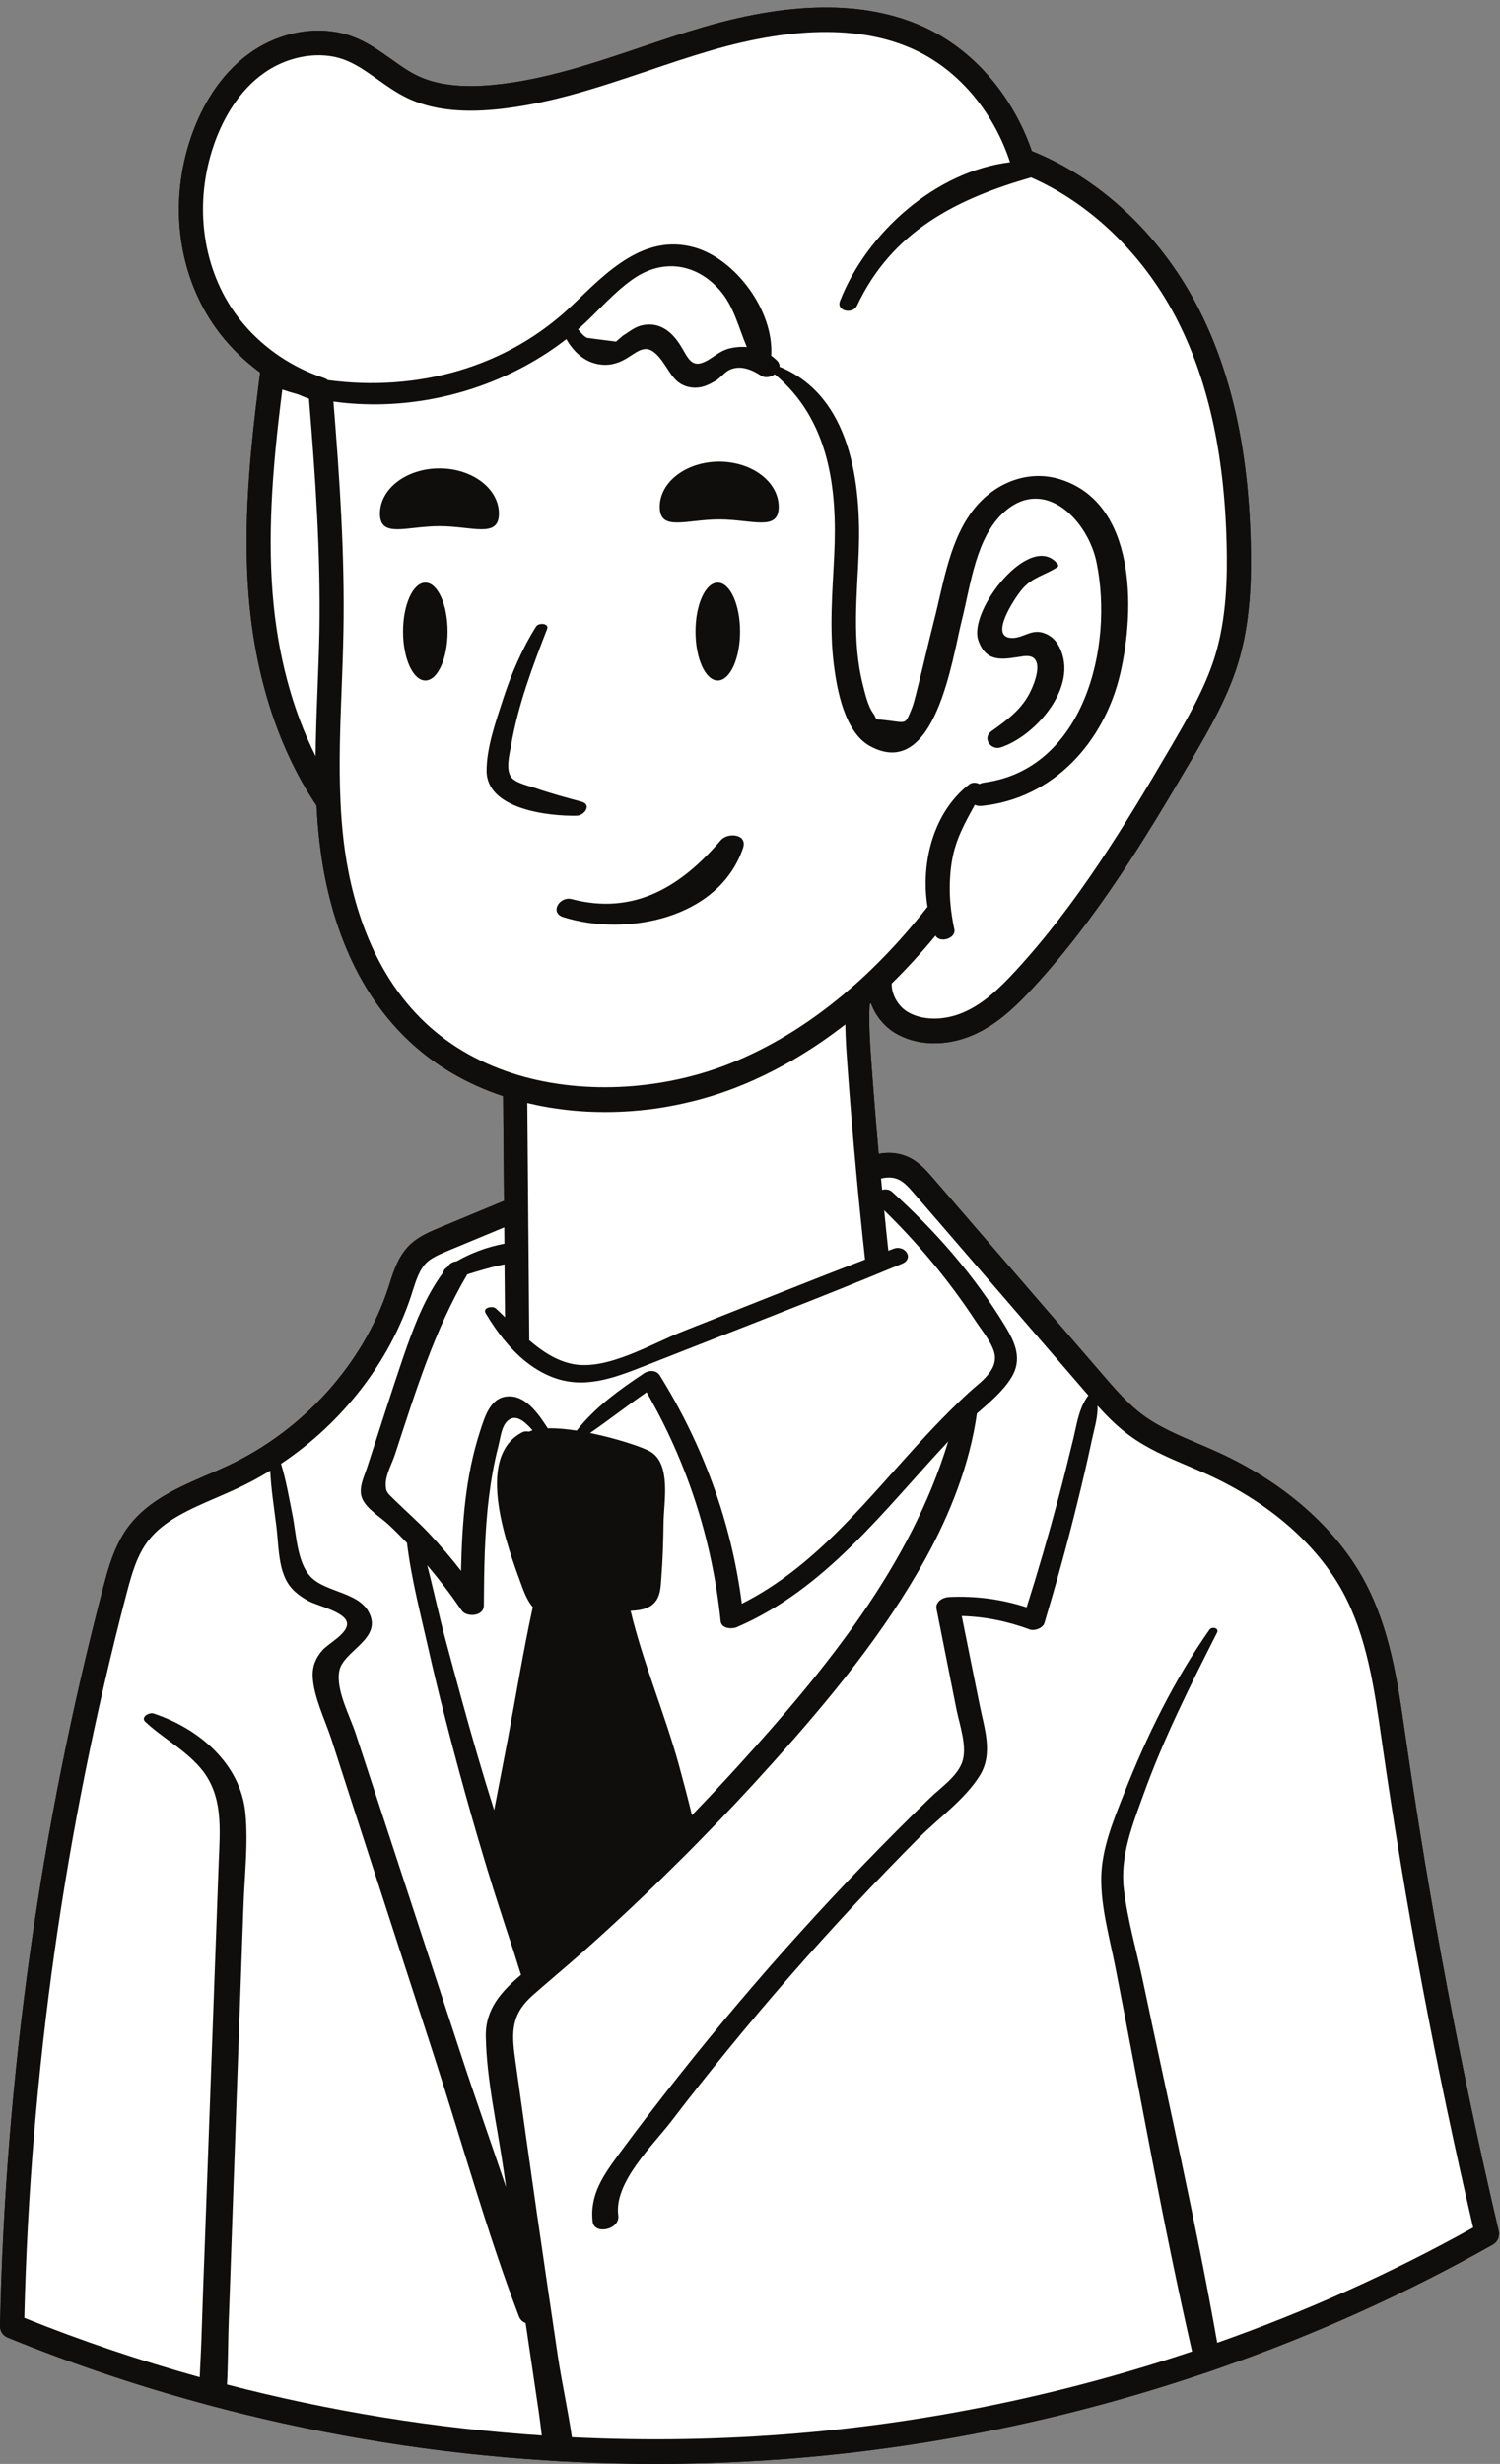 <?xml version="1.0" encoding="UTF-8"?><svg xmlns="http://www.w3.org/2000/svg" xmlns:xlink="http://www.w3.org/1999/xlink" height="500.3" preserveAspectRatio="xMidYMid meet" version="1.1" viewBox="-0.0 -1.5 304.7 500.3" width="304.7" zoomAndPan="magnify">
 <rect x="-0.0" y="-1.5" width="304.7" height="500.3" fill="#808080" stroke="none"/>
 <g id="surface1">
  <g id="change1_1"><path d="m304.44 451.5c-7.72-32.85-14.07-66.5-18.88-100.02l-0.13-0.83c-1.5-10.56-3.07-21.49-8.33-31.24-5.8-10.72-16.39-19.98-29.81-26.08-1.33-0.61-2.69-1.19-4.04-1.76-4-1.7-7.77-3.31-11.01-5.68-3.06-2.25-5.66-5.25-8.16-8.15l-34.68-40.16c-1.26-1.45-2.82-3.26-5.07-4.22-2.06-0.89-4.06-0.9-5.83-0.57-0.54-6.04-1.04-12.24-1.49-18.46-0.32-4.43-0.55-8.19-0.35-11.93 0.08-0.08 0.17-0.15 0.24-0.22 0.88 2.39 2.52 4.54 4.72 5.94 4.42 2.79 10.65 2.96 16.27 0.44 4.79-2.15 8.56-5.81 11.91-9.44 12.84-13.91 22.65-30 32.4-46.65 3.29-5.65 7.02-12.05 9.19-18.97 2.69-8.57 2.84-17.64 2.67-24.57-0.46-19.59-4.11-35.551-11.14-48.809-7.56-14.25-19.66-25.473-33.32-30.941-3.81-10.989-11.36-19.95-20.87-24.68-11.71-5.809-27.09-5.988-45.72-0.531-4.34 1.262-8.69 2.73-12.89 4.152-9.69 3.27-19.71 6.649-29.94 7.629-6.418 0.609-11.43 0.012-15.321-1.84-1.879-0.898-3.609-2.129-5.449-3.441-2.34-1.657-4.758-3.391-7.648-4.489-6.481-2.461-14.442-1.27-20.762 3.121-5.16 3.589-9.25 9.21-11.84 16.257-4.75 12.84-3.437 27.039 3.5 37.993 2.332 3.668 5.36 7.007 8.883 9.796 0.43 0.34 0.859 0.672 1.309 0.993-0.082 0.539-0.149 1.078-0.219 1.629-1.801 14.128-3.301 29.02-2.121 43.72 1.3 16.37 6.058 31.08 13.8 42.62 0.118 2.55 0.329 5.12 0.629 7.67 1.391 11.85 5.692 28.45 18.27 40.2 5.262 4.92 11.641 8.65 18.989 11.09l0.18 21.27c-4.419 1.84-8.818 3.68-13.271 5.52-1.859 0.79-3.968 1.67-5.687 3.25-2.442 2.28-3.41 5.32-4.262 8l-0.238 0.75c-5.063 15.5-17.242 29.05-32.61 36.25-1.359 0.64-2.82 1.27-4.222 1.87-5.82 2.52-11.848 5.13-15.828 10.27-3.012 3.92-4.27 8.69-5.282 12.54-12.839 49.03-19.898 99.49-20.98 149.98-0.027 1.04 0.59 1.99 1.543 2.37 12.699 5.17 25.707 9.58 38.949 13.2 1.719 0.48 3.461 0.94 5.188 1.38 21.273 5.48 43.101 8.95 65.08 10.35 1.99 0.14 4 0.25 6.01 0.34 5.46 0.26 10.94 0.39 16.41 0.39 9.9 0 19.81-0.42 29.67-1.27 27.33-2.35 54.47-8.01 80.5-16.72 1.6-0.52 3.2-1.06 4.78-1.63 19.11-6.69 37.61-15.03 55.11-24.91 0.97-0.54 1.46-1.68 1.2-2.77" fill="#0f0e0c"/></g>
  <g id="change1_2"><path d="m90.922 126.74c0 5.49-2.02 9.94-4.52 9.94s-4.531-4.45-4.531-9.94 2.031-9.94 4.531-9.94 4.52 4.45 4.52 9.94zm-1.652-21.4c-6.68 0-12.09 2.52-12.09-2.55 0-5.071 5.41-9.181 12.09-9.181 6.671 0 12.08 4.11 12.08 9.181 0 5.07-5.409 2.55-12.08 2.55zm9.57 49.67c0-4.71 1.89-10.04 3.32-14.45 1.7-5.22 3.83-10.22 6.74-14.85 0.51-0.81 2.7-0.69 2.23 0.52-3 7.74-5.9 15.42-7.32 23.66-0.31 1.75-1.17 4.98 0.11 6.51 0.98 1.15 3.48 1.65 4.8 2.11 3.09 1.07 6.25 1.93 9.41 2.78 2.17 0.59 0.59 2.8-0.96 2.84-5.62 0.13-18.33-1.26-18.33-9.12zm46.96-38.21c2.5 0 4.53 4.45 4.53 9.94s-2.03 9.94-4.53 9.94-4.52-4.45-4.52-9.94 2.02-9.94 4.52-9.94zm-29.69 64.26c12.7 3.32 22.24-2.52 30.29-11.94 1.43-1.68 5.53-1.3 4.53 1.59-4.96 14.48-23.86 17.99-36.48 14.02-2.9-0.91-0.77-4.3 1.66-3.67zm17.9-79.64c0-5.068 5.41-9.182 12.08-9.182 6.68 0 12.09 4.114 12.09 9.182 0 5.07-5.41 2.55-12.09 2.55-6.67 0-12.08 2.52-12.08-2.55zm64.72 27.12c-2.14-6.14 10.8-22.5 16.17-15.42 0.16 0.21 0.04 0.43-0.15 0.56-2.49 1.63-5.08 2.01-7.14 4.48-1.56 1.86-6.88 9.85-2.01 9.88 2.31 0.01 3.91-1.9 6.48-0.99 1.45 0.51 2.45 1.5 3.14 2.88 4 8.07-4.99 18.09-11.95 20.34-2.01 0.65-3.8-1.92-1.89-3.29 2.97-2.12 5.87-4.19 7.65-7.51 1.38-2.57 3.46-8.37-1.17-7.72-3.76 0.53-7.46 1.61-9.13-3.21zm48.53 345.66c-4.33-24.5-9.93-48.84-15.04-73.18-1.3-6.23-3.18-12.6-3.93-18.92-0.81-6.67 1.74-13.01 3.96-19.16 4.11-11.42 9.51-22.15 14.97-32.93 0.48-0.96-1.05-1.3-1.54-0.6-7.18 10.23-12.79 21.67-17.38 33.34-2.12 5.36-4.51 11.1-4.6 16.97-0.09 6.16 1.76 12.49 2.92 18.49 5.07 25.9 9.62 52.03 15.53 77.75-25.77 8.65-52.64 14.27-79.7 16.59-15.4 1.32-30.87 1.59-46.28 0.83-0.81-5.54-2.05-11.1-2.85-16.42-1.45-9.75-2.88-19.49-4.29-29.24-1.44-10.08-2.87-20.16-4.27-30.24-0.78-5.58-1.24-9.38 2.94-13.36 0.14-0.14 0.29-0.27 0.44-0.41 1.28-1.13 2.56-2.24 3.85-3.34 2.37-2.04 4.76-4.06 7.09-6.14 6.15-5.49 12.17-11.14 18.03-16.97 1.59-1.54 3.16-3.12 4.72-4.72 5.15-5.22 10.19-10.58 15.09-16.05 11.54-12.87 22.71-26.35 31.13-41.61 4.95-8.99 8.94-19.06 10.39-29.37 2.6-2.26 5.32-4.55 7.01-7.31 2.24-3.64 0.81-7.02-1.23-10.37-6.25-10.3-14.16-19.37-23.05-27.36-0.53-0.48-1.29-0.55-1.98-0.37-0.08-0.76-0.15-1.53-0.22-2.29 1.38-0.33 2.47-0.27 3.46 0.16 1.22 0.52 2.28 1.74 3.3 2.92l34.67 40.16c0.23 0.26 0.45 0.52 0.69 0.79-0.37 0.48-0.68 0.98-0.94 1.49-1.16 2.23-1.51 4.8-2.14 7.37-0.98 4.02-1.96 8.04-3.03 12.04-1.97 7.43-4.12 14.81-6.44 22.13-5.1-1.65-10.29-2.35-15.74-2.1-1.21 0.05-2.86 0.91-2.56 2.44 1.35 6.82 2.71 13.63 4.06 20.45 0.63 3.12 2.29 7.68 1.1 10.79-1.12 2.91-4.41 5.1-6.55 7.19-9 8.73-17.71 17.75-26.13 27.05-8.57 9.46-16.82 19.2-24.75 29.21-4.16 5.25-8.24 10.56-12.21 15.95-3.12 4.24-5.99 8.21-5.38 13.73 0.31 2.81 5.61 1.66 5.21-1.24-0.92-6.69 7.06-14.25 10.83-19.18 3.69-4.83 7.46-9.6 11.3-14.31 8.25-10.12 16.84-19.96 25.74-29.5 4.34-4.65 8.77-9.23 13.26-13.74 3.95-3.96 9.28-7.74 12.28-12.54 2.81-4.51 0.96-9.57-0.01-14.41-1.21-6.01-2.42-12.01-3.63-18.02 4.75 0.12 9.28 1.05 13.82 2.73 0.94 0.35 2.67-0.26 2.98-1.31 2.4-8.02 4.63-16.09 6.64-24.23 1.06-4.29 2.08-8.6 2.99-12.93 0.49-2.34 1.27-4.68 1.14-6.98 1.95 2.15 4.02 4.24 6.46 6.03 3.68 2.71 7.89 4.5 11.97 6.23 1.32 0.56 2.64 1.12 3.93 1.71 12.46 5.67 22.24 14.17 27.52 23.94 4.84 8.95 6.34 19.42 7.79 29.55l0.12 0.82c4.73 33.04 10.97 66.2 18.53 98.61-16.55 9.22-33.98 17.05-51.99 23.39zm-201.15 8.47c0.243-4.45 0.203-8.96 0.371-13.31 0.262-6.9 0.481-13.79 0.731-20.68 0.5-14.12 1-28.23 1.5-42.35 0.25-6.89 0.492-13.78 0.742-20.68 0.207-6.21 0.988-12.71 0.406-18.91-0.957-10.2-9.578-17.32-18.668-20.32-0.851-0.28-2.711 0.72-1.66 1.7 3.571 3.33 7.942 5.59 11.16 9.34 4.762 5.56 3.989 12.53 3.731 19.41-0.461 12.8-0.93 25.61-1.402 38.41-0.469 12.81-0.93 25.61-1.399 38.42-0.238 6.56-0.5 13.13-0.699 19.69-0.082 2.57-0.242 5.18-0.352 7.8-12.09-3.36-24-7.38-35.629-12.05 1.18-49.51 8.168-98.98 20.77-147.06 1.129-4.32 2.191-7.86 4.398-10.73 3.192-4.14 8.391-6.38 13.891-8.76 1.441-0.62 2.922-1.26 4.359-1.94 2.243-1.05 4.434-2.23 6.532-3.53 0.179 3.82 0.8 7.64 1.261 11.42 0.418 3.32 0.348 7.3 1.778 10.41 1 2.2 2.75 3.56 4.812 4.67 1.77 0.94 7.301 2.17 7.731 4.32 0.418 2.16-3.793 4.26-5 5.66-1.371 1.59-2.051 3.24-1.953 5.39 0.203 4.12 2.523 8.76 3.8 12.66 1.43 4.42 2.852 8.83 4.282 13.25 5.531 17.02 11.05 34.05 16.57 51.07 5.699 17.59 10.68 35.66 17.258 52.92 0.26 0.65 0.75 1.07 1.34 1.3 0.11 0.75 0.22 1.49 0.33 2.24 0.76 5.2 1.53 10.4 2.31 15.59 0.24 1.64 0.45 3.31 0.65 5-21.607-1.44-43.048-4.91-63.951-10.35zm37.461-221.23l0.242-0.78c0.739-2.3 1.43-4.47 2.911-5.85 1.07-0.99 2.617-1.63 4.257-2.33 3.821-1.58 7.629-3.16 11.45-4.76l0.03 3.31c-3.429 0.64-6.808 1.9-9.698 3.57-0.61 0.07-1.172 0.31-1.52 0.71-0.133 0.16-0.269 0.33-0.402 0.5-0.059 0.03-0.098 0.07-0.16 0.11-0.418 0.3-0.61 0.62-0.629 0.92-3.801 5.1-6.11 11.34-8.168 17.32-2.531 7.39-4.863 14.86-7.301 22.28-0.609 1.87-1.77 4.13-1.09 6.13 0.778 2.21 3.867 4.02 5.461 5.52 1.277 1.2 2.52 2.44 3.719 3.7 0.89 7.41 2.871 14.88 4.48 22.07 1.821 8.07 3.899 16.09 6.051 24.08 1.68 6.18 3.418 12.33 5.27 18.44 0.379 1.27 0.757 2.54 1.168 3.8 0.16 0.54 0.332 1.08 0.489 1.62l0.48 1.5c0.24 0.74 0.47 1.49 0.72 2.23 0.96 3.01 1.94 6.01 2.94 8.99 0.53 1.62 1.01 3.3 1.57 4.96-3.86 3.28-7.278 6.88-7.16 12.55 0.172 9 2.37 18.33 3.64 27.23 0.15 1.12 0.32 2.25 0.48 3.37-3.148-9.32-6.429-18.59-9.468-27.87-5.582-17-11.152-34-16.73-51-1.45-4.4-2.891-8.81-4.34-13.22-1.242-3.78-4.059-8.83-3.34-12.75 0.711-3.87 7.91-6.19 6.41-10.95-1.609-5.13-8.949-4.8-12.18-8.12-2.859-2.95-2.961-8.84-3.75-12.67-0.691-3.46-1.293-6.96-2.32-10.33 12.41-8.27 22-20.56 26.488-34.28zm2.95-55.15c-11.477-10.72-15.418-26.09-16.727-37.1-0.301-2.65-0.523-5.35-0.633-8.01-0.359-7.6-0.051-15.41 0.242-22.96 0.149-3.79 0.289-7.71 0.36-11.57 0.281-15.67-0.782-31.009-2.032-46.611 13.27 1.84 27.211-0.84 39.02-7.269 2.9-1.571 5.68-3.372 8.29-5.411 1.59 2.801 4.05 5 7.46 5.211 1.53 0.09 3.01-0.32 4.35-1.058 2.75-1.532 4.31-3.672 7.03-0.5 2.18 2.527 2.86 5.758 6.72 6.179 1.8 0.188 3.19-0.453 4.7-1.332 1.11-0.64 1.87-1.839 3.06-2.339 2.19-0.899 4.43 0.07 6.24 1.261 0.81 0.539 1.97 0.309 2.78-0.281l0.01 0.012c11.05 9.25 12.75 23.09 12.06 36.868-0.36 7.32-0.99 14.72-0.08 22.03 0.66 5.27 2.23 13.77 7.34 16.58 13.31 7.3 16.79-18.12 18.64-25.44 1.82-7.2 2.87-17.09 8.76-22.21 8.23-7.149 16.88 1.9 18.62 10.3 3.6 17.43-2.69 42.04-22.78 44.76-0.36 0.05-0.69 0.15-1 0.3-0.59-0.35-1.49-0.37-2.03 0.04-7.27 5.54-9.96 15.87-8.51 24.89-3.66 4.66-7.45 8.87-11.31 12.61l-0.01 0.01c-1.48 1.44-2.91 2.75-4.37 4.01-0.02 0-0.03 0.02-0.05 0.03-7.34 6.38-15.21 11.34-23.38 14.75-13.92 5.81-30.37 6.84-44.01 2.77-7.339-2.2-13.647-5.74-18.76-10.52zm65.19-137.32c-1.19-0.098-2.42 0-3.6 0.301-1.83 0.46-2.99 1.64-4.54 2.492-3.28 1.777-3.82-0.801-5.52-3.391-1.72-2.641-4.1-4.441-7.33-3.871-1.73 0.301-2.75 1.281-4.2 2.172-0.47 0.398-0.94 0.797-1.4 1.199-1.97-0.25-3.93-0.5-5.88-0.762-0.65-0.339-1.26-1.031-1.82-1.738 0.1-0.082 0.2-0.172 0.3-0.262 3.68-3.289 6.89-7.211 10.97-10.019 5.92-4.07 12.68-3.16 17.48 2.289 2.94 3.332 3.87 7.699 5.54 11.59zm-85.898 6.281c-3.14-1.02-6.171-2.5-9-4.398-4.062-2.731-7.531-6.262-10.042-10.223-6.09-9.617-7.227-22.149-3.04-33.508 1.571-4.242 4.571-10.09 10.032-13.883 3.3-2.289 7.23-3.507 10.949-3.507 1.871 0 3.68 0.308 5.34 0.942 2.308 0.879 4.371 2.348 6.57 3.898 1.922 1.371 3.899 2.789 6.18 3.871 4.679 2.239 10.519 2.989 17.829 2.289 10.79-1.039 21.07-4.511 31.02-7.859 4.16-1.41 8.46-2.859 12.71-4.101 17.44-5.098 31.64-5.031 42.23 0.231 8.52 4.238 15.27 12.398 18.58 22.441-15.06 1.829-29.08 14.27-34.53 28.168-0.83 2.121 2.61 2.731 3.43 0.993 7.18-15.262 20.4-21.762 35.38-26.071 11.94 5.258 22.46 15.321 29.18 27.969 6.63 12.551 10.09 27.77 10.54 46.55 0.16 6.55 0.02 15.07-2.44 22.93-2 6.37-5.58 12.52-8.74 17.93-9.6 16.4-19.25 32.24-31.74 45.78-3.47 3.76-6.55 6.6-10.33 8.29-4.1 1.84-8.71 1.8-11.71-0.11-1.9-1.21-3.14-3.55-3.08-5.66 3.03-2.97 6-6.22 8.91-9.73 0.81 1.58 4.21 0.61 3.82-1.28-0.2-0.95-0.38-1.9-0.52-2.86-0.38-2.59-0.52-5.21-0.33-7.82 0.06-1.11 0.19-2.21 0.38-3.31 0.75-4.36 2.66-7.69 4.63-11.29 0.38 0.2 0.88 0.28 1.53 0.21 14.38-1.52 24.76-12.87 28.02-26.9 3.03-13.02 3.23-34.64-12.26-39.418-6.2-1.921-12.67 0.5-16.9 5.368-5.43 6.24-6.66 15.47-8.66 23.26-1.27 4.96-2.37 9.96-3.65 14.92-0.27 1.03-0.51 2.09-0.91 3.07-1.26 3.06-1 2.87-4.38 2.42-3.97-0.54-2.17 0.22-3.56-1.7-0.96-1.33-1.63-4.19-2.04-5.87-2.16-8.76-1.11-17.85-0.77-26.74 0.52-13.841-1.57-31.509-15.9-37.489-0.06-0.02-0.13-0.039-0.19-0.063 0.04-0.426-0.12-0.879-0.55-1.308-0.36-0.352-0.74-0.668-1.14-0.95 0.57-9.199-7.31-19.668-15.63-22-10.2-2.839-17.79 5.008-24.54 11.52-13.48 13.039-31.998 17.859-49.908 15.43-0.223-0.192-0.492-0.34-0.77-0.43zm-0.929 51.31c-0.071 3.81-0.231 7.7-0.371 11.46-0.039 1.15-0.09 2.31-0.129 3.47-0.051 1.16-0.09 2.33-0.121 3.5-0.02 0.62-0.039 1.24-0.051 1.86-0.031 0.91-0.051 1.82-0.07 2.74 0 0.21-0.008 0.42 0 0.63-0.02 0.6-0.02 1.21-0.032 1.81-4.769-9.5-7.757-20.72-8.726-32.95-1.102-13.82 0.25-27.971 1.957-41.478 1.062 0.359 2.121 0.687 3.203 0.976 0.008 0 0.027 0.012 0.039 0.012 0.27 0.121 0.551 0.238 0.82 0.351 0.45 0.18 0.899 0.36 1.36 0.528 1.3 15.812 2.379 31.321 2.121 47.091zm42.227 95.91c0.08 0.02 0.16 0.04 0.25 0.06 0.56 0.13 1.12 0.26 1.67 0.37 0.58 0.13 1.17 0.24 1.76 0.34 0.16 0.03 0.32 0.06 0.49 0.09 0.55 0.1 1.1 0.18 1.66 0.26 0.66 0.1 1.32 0.19 1.98 0.26 0.64 0.08 1.29 0.14 1.94 0.2 0.81 0.07 1.61 0.12 2.43 0.17 0.54 0.02 1.08 0.05 1.63 0.06 0.67 0.02 1.33 0.03 2 0.03 1.8 0 3.6-0.07 5.4-0.2 1.2-0.09 2.39-0.21 3.58-0.35 3.14-0.39 6.26-0.99 9.35-1.78 1.01-0.26 2.03-0.55 3.04-0.85 2.32-0.71 4.61-1.53 6.85-2.46 2.71-1.13 5.38-2.42 8-3.86 0.53-0.28 1.05-0.57 1.57-0.87 0.56-0.33 1.12-0.65 1.67-0.99 0.49-0.29 0.97-0.59 1.45-0.9 1.03-0.64 2.06-1.32 3.08-2.02 0.5-0.34 1.01-0.7 1.52-1.07 0.49-0.35 1-0.72 1.5-1.1 0.6-0.43 1.19-0.88 1.78-1.34 0.04 2.91 0.24 5.73 0.42 8.18 0.52 7.28 1.12 14.54 1.77 21.56 0.55 5.99 1.16 12.02 1.82 18-12.35 4.72-24.6 9.69-36.91 14.53-6.4 2.52-15.56 8.11-22.56 6.66-3.28-0.68-6.13-2.57-8.74-4.81l-0.13-16.29-0.03-3.78-0.06-6.58zm20.99 103.12c1.58-0.1 3.28-0.26 4.52-1.34 1.57-1.36 1.58-3.48 1.72-5.39 0.29-3.74 0.4-7.5 0.45-11.24 0.06-4.17 1.57-11.78-2.62-14.34-1.44-0.88-6.78-2.69-12.31-3.81 3.88-2.67 7.59-5.59 11.49-8.27 8.25 14.28 13.33 29.96 15.04 46.49 0.16 1.52 2.27 1.64 3.28 1.21 18.04-7.76 29.78-23.64 42.93-37.7-7.57 25.1-24.9 46.34-42.62 65.82-3.09 3.4-6.23 6.75-9.42 10.05-0.84-3.44-1.74-6.87-2.68-10.29-2.88-10.42-7.25-20.64-9.78-31.19zm-20.65-36.39h-0.01c-0.46-0.1-0.94-0.08-1.28 0.09-10.07 5.08-2.93 23.66-0.13 31.35 0.7 1.92 1.39 3.26 2.2 4.18-1.91 8.74-3.35 17.62-5 26.4-0.93 4.94-1.91 9.88-2.85 14.83-1.138-3.59-2.228-7.2-3.298-10.82-2.332-7.92-4.461-15.89-6.609-23.86-1.321-4.94-2.391-10.03-3.692-15.03 2.489 2.91 4.809 5.97 6.989 9.15 1.011 1.47 4.492 1.24 4.511-0.96 0.059-7.35 0.129-14.73 1.039-22.03 0.43-3.48 1.03-6.95 1.9-10.33 0.53-2.05 0.7-4.89 2.66-5.64 1.45-0.55 3.04 0.96 4.3 2.4-0.26 0.08-0.51 0.17-0.73 0.27zm73.4-33.12c0.79-0.32 1.58-0.64 2.37-0.97 2.56-1.06 0.61-3.91-1.68-3.06-0.36 0.14-0.73 0.27-1.09 0.41-0.3-2.72-0.58-5.46-0.84-8.19 6.44 6.28 12.25 13.16 17.34 20.63 0.31 0.46 0.62 0.92 0.93 1.39 0.11 0.17 0.23 0.34 0.34 0.51 1.18 1.81 3.73 4.84 3.88 7.14 0.14 2.21-1.46 3.95-3.11 5.42-0.72 0.63-1.45 1.22-2.04 1.77-0.8 0.72-1.57 1.46-2.34 2.2-2.23 2.15-4.38 4.37-6.49 6.63-11.58 12.46-22.11 26.47-37.43 34.17-2.11-16.56-7.9-32.26-16.67-46.36-0.61-0.98-1.86-1.09-2.81-0.64-0.12 0.06-0.23 0.12-0.34 0.19-5.05 3.36-9.96 6.89-13.72 11.66-2.09-0.32-4.12-0.51-5.88-0.46-1.79-2.78-4.26-6.39-7.62-6.49-3.927-0.11-5.08 3.85-6.119 7.03-3 9.18-3.672 18.8-3.879 28.4-1.98-2.56-4.09-5.03-6.3-7.4-2.309-2.47-4.84-4.67-7.243-7.03-1.367-1.35-1.839-1.54-1.75-3.48 0.094-1.8 1.301-3.98 1.864-5.7 4.179-12.68 7.929-25.08 14.699-36.59 2.281-0.7 4.539-1.4 6.878-1.89 0.22-0.05 0.46-0.09 0.68-0.14l0.1 10.74c-0.61-0.61-1.23-1.21-1.85-1.78-0.65-0.61-2.777-0.19-2.078 0.97 1.168 1.96 2.478 3.88 3.968 5.66 1.44 1.74 3.05 3.34 4.84 4.66 1.4 1.04 2.91 1.91 4.54 2.57 6.46 2.6 12.52 0.33 18.66-2.08 0.03-0.01 0.05-0.02 0.08-0.03 15.13-5.97 30.33-11.79 45.4-17.92 1.58-0.64 3.14-1.28 4.71-1.94zm123.59 195.42c-7.72-32.85-14.07-66.5-18.88-100.02l-0.13-0.83c-1.5-10.56-3.07-21.49-8.33-31.24-5.8-10.72-16.39-19.98-29.81-26.08-1.33-0.61-2.69-1.19-4.04-1.76-4-1.7-7.77-3.31-11.01-5.68-3.06-2.25-5.66-5.25-8.16-8.15l-34.68-40.16c-1.26-1.45-2.82-3.26-5.07-4.22-2.06-0.89-4.06-0.9-5.83-0.57-0.54-6.04-1.04-12.24-1.49-18.46-0.32-4.43-0.55-8.19-0.35-11.93 0.08-0.08 0.17-0.15 0.24-0.22 0.88 2.39 2.52 4.54 4.72 5.94 4.42 2.79 10.65 2.96 16.27 0.44 4.79-2.15 8.56-5.81 11.91-9.44 12.84-13.91 22.65-30 32.4-46.65 3.29-5.65 7.02-12.05 9.19-18.97 2.69-8.57 2.84-17.64 2.67-24.57-0.46-19.59-4.11-35.551-11.14-48.809-7.56-14.25-19.66-25.473-33.32-30.941-3.81-10.989-11.36-19.95-20.87-24.68-11.71-5.809-27.09-5.988-45.72-0.531-4.34 1.262-8.69 2.73-12.89 4.152-9.69 3.27-19.71 6.649-29.94 7.629-6.418 0.609-11.43 0.012-15.321-1.84-1.879-0.898-3.609-2.129-5.449-3.441-2.34-1.657-4.758-3.391-7.648-4.489-6.481-2.461-14.442-1.27-20.762 3.121-5.16 3.589-9.25 9.21-11.84 16.257-4.75 12.84-3.437 27.039 3.5 37.993 2.332 3.668 5.36 7.007 8.883 9.796 0.43 0.34 0.859 0.672 1.309 0.993-0.082 0.539-0.149 1.078-0.219 1.629-1.801 14.128-3.301 29.02-2.121 43.72 1.3 16.37 6.058 31.08 13.8 42.62 0.118 2.55 0.329 5.12 0.629 7.67 1.391 11.85 5.692 28.45 18.27 40.2 5.262 4.92 11.641 8.65 18.989 11.09l0.18 21.27c-4.419 1.84-8.818 3.68-13.271 5.52-1.859 0.79-3.968 1.67-5.687 3.25-2.442 2.28-3.41 5.32-4.262 8l-0.238 0.75c-5.063 15.5-17.242 29.05-32.61 36.25-1.359 0.64-2.82 1.27-4.222 1.87-5.82 2.52-11.848 5.13-15.828 10.27-3.012 3.92-4.27 8.69-5.282 12.54-12.839 49.03-19.898 99.49-20.98 149.98-0.027 1.04 0.59 1.99 1.543 2.37 12.699 5.17 25.707 9.58 38.949 13.2 1.719 0.48 3.461 0.94 5.188 1.38 21.273 5.48 43.101 8.95 65.08 10.35 1.99 0.14 4 0.25 6.01 0.34 5.46 0.26 10.94 0.39 16.41 0.39 9.9 0 19.81-0.42 29.67-1.27 27.33-2.35 54.47-8.01 80.5-16.72 1.6-0.52 3.2-1.06 4.78-1.63 19.11-6.69 37.61-15.03 55.11-24.91 0.97-0.54 1.46-1.68 1.2-2.77" fill="#0f0e0c"/></g>
  <g id="change2_1"><path d="m64.141 149.59c0.019-0.92 0.039-1.83 0.07-2.74 0.012-0.62 0.031-1.24 0.051-1.86 0.031-1.17 0.07-2.34 0.121-3.5 0.039-1.16 0.09-2.32 0.129-3.47 0.14-3.76 0.3-7.65 0.371-11.46 0.258-15.77-0.821-31.279-2.121-47.091-0.461-0.168-0.91-0.348-1.36-0.528-0.269-0.113-0.55-0.23-0.82-0.351-0.012 0-0.031-0.012-0.039-0.012-1.082-0.289-2.141-0.617-3.203-0.976-1.707 13.507-3.059 27.658-1.957 41.478 0.969 12.23 3.957 23.45 8.726 32.95 0.012-0.6 0.012-1.21 0.032-1.81-0.008-0.21 0-0.42 0-0.63zm41.699 249.89c-0.56-1.66-1.04-3.34-1.57-4.96-1-2.98-1.98-5.98-2.94-8.99-0.25-0.74-0.48-1.49-0.72-2.23l-0.48-1.5c-0.157-0.54-0.329-1.08-0.489-1.62-0.411-1.26-0.789-2.53-1.168-3.8-1.852-6.11-3.59-12.26-5.27-18.44-2.152-7.99-4.23-16.01-6.051-24.08-1.609-7.19-3.59-14.66-4.48-22.07-1.199-1.26-2.442-2.5-3.719-3.7-1.594-1.5-4.683-3.31-5.461-5.52-0.68-2 0.481-4.26 1.09-6.13 2.438-7.42 4.77-14.89 7.301-22.28 2.058-5.98 4.367-12.22 8.168-17.32 0.019-0.3 0.211-0.62 0.629-0.92 0.062-0.04 0.101-0.08 0.16-0.11 0.133-0.17 0.269-0.34 0.402-0.5 0.348-0.4 0.91-0.64 1.52-0.71 2.89-1.67 6.269-2.93 9.698-3.57l-0.03-3.31c-3.821 1.6-7.629 3.18-11.45 4.76-1.64 0.7-3.187 1.34-4.257 2.33-1.481 1.38-2.172 3.55-2.911 5.85l-0.242 0.78c-4.488 13.72-14.078 26.01-26.488 34.28 1.027 3.37 1.629 6.87 2.32 10.33 0.789 3.83 0.891 9.72 3.75 12.67 3.231 3.32 10.571 2.99 12.18 8.12 1.5 4.76-5.699 7.08-6.41 10.95-0.719 3.92 2.098 8.97 3.34 12.75 1.449 4.41 2.89 8.82 4.34 13.22 5.578 17 11.148 34 16.73 51 3.039 9.28 6.32 18.55 9.468 27.87-0.16-1.12-0.33-2.25-0.48-3.37-1.27-8.9-3.468-18.23-3.64-27.23-0.118-5.67 3.3-9.27 7.16-12.55zm0.19-78.84c-2.8-7.69-9.94-26.27 0.13-31.35 0.34-0.17 0.82-0.19 1.28-0.09h0.01c0.22-0.1 0.47-0.19 0.73-0.27-1.26-1.44-2.85-2.95-4.3-2.4-1.96 0.75-2.13 3.59-2.66 5.64-0.87 3.38-1.47 6.85-1.9 10.33-0.91 7.3-0.98 14.68-1.039 22.03-0.019 2.2-3.5 2.43-4.511 0.96-2.18-3.18-4.5-6.24-6.989-9.15 1.301 5 2.371 10.09 3.692 15.03 2.148 7.97 4.277 15.94 6.609 23.86 1.07 3.62 2.16 7.23 3.298 10.82 0.94-4.95 1.92-9.89 2.85-14.83 1.65-8.78 3.09-17.66 5-26.4-0.81-0.92-1.5-2.26-2.2-4.18zm1.07 151.79c-0.11-0.75-0.22-1.49-0.33-2.24-0.59-0.23-1.08-0.65-1.34-1.3-6.578-17.26-11.559-35.33-17.258-52.92-5.52-17.02-11.039-34.05-16.57-51.07-1.43-4.42-2.852-8.83-4.282-13.25-1.277-3.9-3.597-8.54-3.8-12.66-0.098-2.15 0.582-3.8 1.953-5.39 1.207-1.4 5.418-3.5 5-5.66-0.43-2.15-5.961-3.38-7.731-4.32-2.062-1.11-3.812-2.47-4.812-4.67-1.43-3.11-1.36-7.09-1.778-10.41-0.461-3.78-1.082-7.6-1.261-11.42-2.098 1.3-4.289 2.48-6.532 3.53-1.437 0.68-2.918 1.32-4.359 1.94-5.5 2.38-10.699 4.62-13.891 8.76-2.207 2.87-3.269 6.41-4.398 10.73-12.602 48.08-19.59 97.55-20.77 147.06 11.629 4.67 23.539 8.69 35.629 12.05 0.11-2.62 0.27-5.23 0.352-7.8 0.199-6.56 0.461-13.13 0.699-19.69 0.469-12.81 0.93-25.61 1.399-38.42 0.472-12.8 0.941-25.61 1.402-38.41 0.258-6.88 1.031-13.85-3.731-19.41-3.218-3.75-7.589-6.01-11.16-9.34-1.051-0.98 0.809-1.98 1.66-1.7 9.09 3 17.711 10.12 18.668 20.32 0.582 6.2-0.199 12.7-0.406 18.91-0.25 6.9-0.492 13.79-0.742 20.68-0.5 14.12-1 28.23-1.5 42.35-0.25 6.89-0.469 13.78-0.731 20.68-0.168 4.35-0.128 8.86-0.371 13.31 20.903 5.44 42.344 8.91 63.951 10.35-0.2-1.69-0.41-3.36-0.65-5-0.78-5.19-1.55-10.39-2.31-15.59zm18.02-404.56c0.46-0.402 0.93-0.801 1.4-1.199 1.45-0.891 2.47-1.871 4.2-2.172 3.23-0.57 5.61 1.23 7.33 3.871 1.7 2.59 2.24 5.168 5.52 3.391 1.55-0.852 2.71-2.032 4.54-2.492 1.18-0.301 2.41-0.399 3.6-0.301-1.67-3.891-2.6-8.258-5.54-11.59-4.8-5.449-11.56-6.359-17.48-2.289-4.08 2.808-7.29 6.73-10.97 10.019-0.1 0.09-0.2 0.18-0.3 0.262 0.56 0.707 1.17 1.399 1.82 1.738 1.95 0.262 3.91 0.512 5.88 0.762zm-17.74 186.48l0.13 16.29c2.61 2.24 5.46 4.13 8.74 4.81 7 1.45 16.16-4.14 22.56-6.66 12.31-4.84 24.56-9.81 36.91-14.53-0.66-5.98-1.27-12.01-1.82-18-0.65-7.02-1.25-14.28-1.77-21.56-0.18-2.45-0.38-5.27-0.42-8.18-0.59 0.46-1.18 0.91-1.78 1.34-0.5 0.38-1.01 0.75-1.5 1.1-0.51 0.37-1.02 0.73-1.52 1.07-1.02 0.7-2.05 1.38-3.08 2.02-0.48 0.31-0.96 0.61-1.45 0.9-0.55 0.34-1.11 0.66-1.67 0.99-0.52 0.3-1.04 0.59-1.57 0.87-2.62 1.44-5.29 2.73-8 3.86-2.24 0.93-4.53 1.75-6.85 2.46-1.01 0.3-2.03 0.59-3.04 0.85-3.09 0.79-6.21 1.39-9.35 1.78-1.19 0.14-2.38 0.26-3.58 0.35-1.8 0.13-3.6 0.2-5.4 0.2-0.67 0-1.33-0.01-2-0.03-0.55-0.01-1.09-0.04-1.63-0.06-0.82-0.05-1.62-0.1-2.43-0.17-0.65-0.06-1.3-0.12-1.94-0.2-0.66-0.07-1.32-0.16-1.98-0.26-0.56-0.08-1.11-0.16-1.66-0.26-0.17-0.03-0.33-0.06-0.49-0.09-0.59-0.1-1.18-0.21-1.76-0.34-0.55-0.11-1.11-0.24-1.67-0.37-0.09-0.02-0.17-0.04-0.25-0.06l0.18 21.52 0.06 6.58zm26.96 64.51c-0.14 1.91-0.15 4.03-1.72 5.39-1.24 1.08-2.94 1.24-4.52 1.34 2.53 10.55 6.9 20.77 9.78 31.19 0.94 3.42 1.84 6.85 2.68 10.29 3.19-3.3 6.33-6.65 9.42-10.05 17.72-19.48 35.05-40.72 42.62-65.82-13.15 14.06-24.89 29.94-42.93 37.7-1.01 0.43-3.12 0.31-3.28-1.21-1.71-16.53-6.79-32.21-15.04-46.49-3.9 2.68-7.61 5.6-11.49 8.27 5.53 1.12 10.87 2.93 12.31 3.81 4.19 2.56 2.68 10.17 2.62 14.34-0.05 3.74-0.16 7.5-0.45 11.24zm48.88-63.75c-0.79 0.33-1.58 0.65-2.37 0.97-1.57 0.66-3.13 1.3-4.71 1.94-15.07 6.13-30.27 11.95-45.4 17.92-0.03 0.01-0.05 0.02-0.08 0.03-6.14 2.41-12.2 4.68-18.66 2.08-1.63-0.66-3.14-1.53-4.54-2.57-1.79-1.32-3.4-2.92-4.84-4.66-1.49-1.78-2.8-3.7-3.968-5.66-0.699-1.16 1.428-1.58 2.078-0.97 0.62 0.57 1.24 1.17 1.85 1.78l-0.1-10.74c-0.22 0.05-0.46 0.09-0.68 0.14-2.339 0.49-4.597 1.19-6.878 1.89-6.77 11.51-10.52 23.91-14.699 36.59-0.563 1.72-1.77 3.9-1.864 5.7-0.089 1.94 0.383 2.13 1.75 3.48 2.403 2.36 4.934 4.56 7.243 7.03 2.21 2.37 4.32 4.84 6.3 7.4 0.207-9.6 0.879-19.22 3.879-28.4 1.039-3.18 2.192-7.14 6.119-7.03 3.36 0.1 5.83 3.71 7.62 6.49 1.76-0.05 3.79 0.14 5.88 0.46 3.76-4.77 8.67-8.3 13.72-11.66 0.11-0.07 0.22-0.13 0.34-0.19 0.95-0.45 2.2-0.34 2.81 0.64 8.77 14.1 14.56 29.8 16.67 46.36 15.32-7.7 25.85-21.71 37.43-34.17 2.11-2.26 4.26-4.48 6.49-6.63 0.77-0.74 1.54-1.48 2.34-2.2 0.59-0.55 1.32-1.14 2.04-1.77 1.65-1.47 3.25-3.21 3.11-5.42-0.15-2.3-2.7-5.33-3.88-7.14-0.11-0.17-0.23-0.34-0.34-0.51-0.31-0.47-0.62-0.93-0.93-1.39-5.09-7.47-10.9-14.35-17.34-20.63 0.26 2.73 0.54 5.47 0.84 8.19 0.36-0.14 0.73-0.27 1.09-0.41 2.29-0.85 4.24 2 1.68 3.06zm-25.04-153.69c0-5.068-5.41-9.182-12.09-9.182-6.67 0-12.08 4.114-12.08 9.182 0 5.07 5.41 2.55 12.08 2.55 6.68 0 12.09 2.52 12.09-2.55zm-12.38 35.26c2.5 0 4.53-4.45 4.53-9.94s-2.03-9.94-4.53-9.94-4.52 4.45-4.52 9.94 2.02 9.94 4.52 9.94zm0.6 32.44c-8.05 9.42-17.59 15.26-30.29 11.94-2.43-0.63-4.56 2.76-1.66 3.67 12.62 3.97 31.52 0.46 36.48-14.02 1-2.89-3.1-3.27-4.53-1.59zm-29.23-4.99c1.55-0.04 3.13-2.25 0.96-2.84-3.16-0.85-6.32-1.71-9.41-2.78-1.32-0.46-3.82-0.96-4.8-2.11-1.28-1.53-0.42-4.76-0.11-6.51 1.42-8.24 4.32-15.92 7.32-23.66 0.47-1.21-1.72-1.33-2.23-0.52-2.91 4.63-5.04 9.63-6.74 14.85-1.43 4.41-3.32 9.74-3.32 14.45 0 7.86 12.71 9.25 18.33 9.12zm-15.82-61.34c0-5.071-5.409-9.181-12.08-9.181-6.68 0-12.09 4.11-12.09 9.181 0 5.07 5.41 2.55 12.09 2.55 6.671 0 12.08 2.52 12.08-2.55zm-10.428 23.95c0-5.49-2.02-9.94-4.52-9.94s-4.531 4.45-4.531 9.94 2.031 9.94 4.531 9.94 4.52-4.45 4.52-9.94zm107.81 1.8c1.67 4.82 5.37 3.74 9.13 3.21 4.63-0.65 2.55 5.15 1.17 7.72-1.78 3.32-4.68 5.39-7.65 7.51-1.91 1.37-0.12 3.94 1.89 3.29 6.96-2.25 15.95-12.27 11.95-20.34-0.69-1.38-1.69-2.37-3.14-2.88-2.57-0.91-4.17 1-6.48 0.99-4.87-0.03 0.45-8.02 2.01-9.88 2.06-2.47 4.65-2.85 7.14-4.48 0.19-0.13 0.31-0.35 0.15-0.56-5.37-7.08-18.31 9.28-16.17 15.42zm-10.32 54.09c-3.66 4.66-7.45 8.87-11.31 12.61l-0.01 0.01c-1.48 1.44-2.91 2.75-4.37 4.01-0.02 0-0.03 0.02-0.05 0.03-7.34 6.38-15.21 11.34-23.38 14.75-13.92 5.81-30.37 6.84-44.01 2.77-7.339-2.2-13.647-5.74-18.76-10.52-11.477-10.72-15.418-26.09-16.727-37.1-0.301-2.65-0.523-5.35-0.633-8.01-0.359-7.6-0.051-15.41 0.242-22.96 0.149-3.79 0.289-7.71 0.36-11.57 0.281-15.67-0.782-31.009-2.032-46.611 13.27 1.84 27.211-0.84 39.02-7.269 2.9-1.571 5.68-3.372 8.29-5.411 1.59 2.801 4.05 5 7.46 5.211 1.53 0.09 3.01-0.32 4.35-1.058 2.75-1.532 4.31-3.672 7.03-0.5 2.18 2.527 2.86 5.758 6.72 6.179 1.8 0.188 3.19-0.453 4.7-1.332 1.11-0.64 1.87-1.839 3.06-2.339 2.19-0.899 4.43 0.07 6.24 1.261 0.81 0.539 1.97 0.309 2.78-0.281l0.01 0.012c11.05 9.25 12.75 23.09 12.06 36.868-0.36 7.32-0.99 14.72-0.08 22.03 0.66 5.27 2.23 13.77 7.34 16.58 13.31 7.3 16.79-18.12 18.64-25.44 1.82-7.2 2.87-17.09 8.76-22.21 8.23-7.149 16.88 1.9 18.62 10.3 3.6 17.43-2.69 42.04-22.78 44.76-0.36 0.05-0.69 0.15-1 0.3-0.59-0.35-1.49-0.37-2.03 0.04-7.27 5.54-9.96 15.87-8.51 24.89zm-131.6-111.78c2.829 1.898 5.86 3.378 9 4.398 0.278 0.09 0.547 0.238 0.77 0.43 17.91 2.429 36.428-2.391 49.908-15.43 6.75-6.512 14.34-14.359 24.54-11.52 8.32 2.332 16.2 12.801 15.63 22 0.4 0.282 0.78 0.598 1.14 0.95 0.43 0.429 0.59 0.882 0.55 1.308 0.06 0.024 0.13 0.043 0.19 0.063 14.33 5.98 16.42 23.648 15.9 37.489-0.34 8.89-1.39 17.98 0.77 26.74 0.41 1.68 1.08 4.54 2.04 5.87 1.39 1.92-0.41 1.16 3.56 1.7 3.38 0.45 3.12 0.64 4.38-2.42 0.4-0.98 0.64-2.04 0.91-3.07 1.28-4.96 2.38-9.96 3.65-14.92 2-7.79 3.23-17.02 8.66-23.26 4.23-4.868 10.7-7.289 16.9-5.368 15.49 4.778 15.29 26.398 12.26 39.418-3.26 14.03-13.64 25.38-28.02 26.9-0.65 0.07-1.15-0.01-1.53-0.21-1.97 3.6-3.88 6.93-4.63 11.29-0.19 1.1-0.32 2.2-0.38 3.31-0.19 2.61-0.05 5.23 0.33 7.82 0.14 0.96 0.32 1.91 0.52 2.86 0.39 1.89-3.01 2.86-3.82 1.28-2.91 3.51-5.88 6.76-8.91 9.73-0.06 2.11 1.18 4.45 3.08 5.66 3 1.91 7.61 1.95 11.71 0.11 3.78-1.69 6.86-4.53 10.33-8.29 12.49-13.54 22.14-29.38 31.74-45.78 3.16-5.41 6.74-11.56 8.74-17.93 2.46-7.86 2.6-16.38 2.44-22.93-0.45-18.78-3.91-33.999-10.54-46.55-6.72-12.648-17.24-22.711-29.18-27.969-14.98 4.309-28.2 10.809-35.38 26.071-0.82 1.738-4.26 1.128-3.43-0.993 5.45-13.898 19.47-26.339 34.53-28.168-3.31-10.043-10.06-18.203-18.58-22.441-10.59-5.262-24.79-5.328-42.23-0.231-4.25 1.242-8.55 2.692-12.71 4.101-9.95 3.348-20.23 6.82-31.02 7.859-7.31 0.7-13.15-0.05-17.829-2.289-2.281-1.082-4.258-2.5-6.18-3.871-2.199-1.55-4.262-3.019-6.57-3.898-1.66-0.633-3.469-0.942-5.34-0.942-3.719 0-7.649 1.218-10.949 3.507-5.461 3.793-8.461 9.641-10.032 13.883-4.187 11.359-3.05 23.891 3.04 33.508 2.511 3.961 5.98 7.492 10.042 10.223zm190.41 259.16c0.48-0.96-1.05-1.3-1.54-0.6-7.18 10.23-12.79 21.67-17.38 33.34-2.12 5.36-4.51 11.1-4.6 16.97-0.09 6.16 1.76 12.49 2.92 18.49 5.07 25.9 9.62 52.03 15.53 77.75-25.77 8.65-52.64 14.27-79.7 16.59-15.4 1.32-30.87 1.59-46.28 0.83-0.81-5.54-2.05-11.1-2.85-16.42-1.45-9.75-2.88-19.49-4.29-29.24-1.44-10.08-2.87-20.16-4.27-30.24-0.78-5.58-1.24-9.38 2.94-13.36 0.14-0.14 0.29-0.27 0.44-0.41 1.28-1.13 2.56-2.24 3.85-3.34 2.37-2.04 4.76-4.06 7.09-6.14 6.15-5.49 12.17-11.14 18.03-16.97 1.59-1.54 3.16-3.12 4.72-4.72 5.15-5.22 10.19-10.58 15.09-16.05 11.54-12.87 22.71-26.35 31.13-41.61 4.95-8.99 8.94-19.06 10.39-29.37 2.6-2.26 5.32-4.55 7.01-7.31 2.24-3.64 0.81-7.02-1.23-10.37-6.25-10.3-14.16-19.37-23.05-27.36-0.53-0.48-1.29-0.55-1.98-0.37-0.08-0.76-0.15-1.53-0.22-2.29 1.38-0.33 2.47-0.27 3.46 0.16 1.22 0.52 2.28 1.74 3.3 2.92l34.67 40.16c0.23 0.26 0.45 0.52 0.69 0.79-0.37 0.48-0.68 0.98-0.94 1.49-1.16 2.23-1.51 4.8-2.14 7.37-0.98 4.02-1.96 8.04-3.03 12.04-1.97 7.43-4.12 14.81-6.44 22.13-5.1-1.65-10.29-2.35-15.74-2.1-1.21 0.05-2.86 0.91-2.56 2.44 1.35 6.82 2.71 13.63 4.06 20.45 0.63 3.12 2.29 7.68 1.1 10.79-1.12 2.91-4.41 5.1-6.55 7.19-9 8.73-17.71 17.75-26.13 27.05-8.57 9.46-16.82 19.2-24.75 29.21-4.16 5.25-8.24 10.56-12.21 15.95-3.12 4.24-5.99 8.21-5.38 13.73 0.31 2.81 5.61 1.66 5.21-1.24-0.92-6.69 7.06-14.25 10.83-19.18 3.69-4.83 7.46-9.6 11.3-14.31 8.25-10.12 16.84-19.96 25.74-29.5 4.34-4.65 8.77-9.23 13.26-13.74 3.95-3.96 9.28-7.74 12.28-12.54 2.81-4.51 0.96-9.57-0.01-14.41-1.21-6.01-2.42-12.01-3.63-18.02 4.75 0.12 9.28 1.05 13.82 2.73 0.94 0.35 2.67-0.26 2.98-1.31 2.4-8.02 4.63-16.09 6.64-24.23 1.06-4.29 2.08-8.6 2.99-12.93 0.49-2.34 1.27-4.68 1.14-6.98 1.95 2.15 4.02 4.24 6.46 6.03 3.68 2.71 7.89 4.5 11.97 6.23 1.32 0.56 2.64 1.12 3.93 1.71 12.46 5.67 22.24 14.17 27.52 23.94 4.84 8.95 6.34 19.42 7.79 29.55l0.12 0.82c4.73 33.04 10.97 66.2 18.53 98.61-16.55 9.22-33.98 17.05-51.99 23.39-4.33-24.5-9.93-48.84-15.04-73.18-1.3-6.23-3.18-12.6-3.93-18.92-0.81-6.67 1.74-13.01 3.96-19.16 4.11-11.42 9.51-22.15 14.97-32.93" fill="#fff"/></g>
 </g>
</svg>